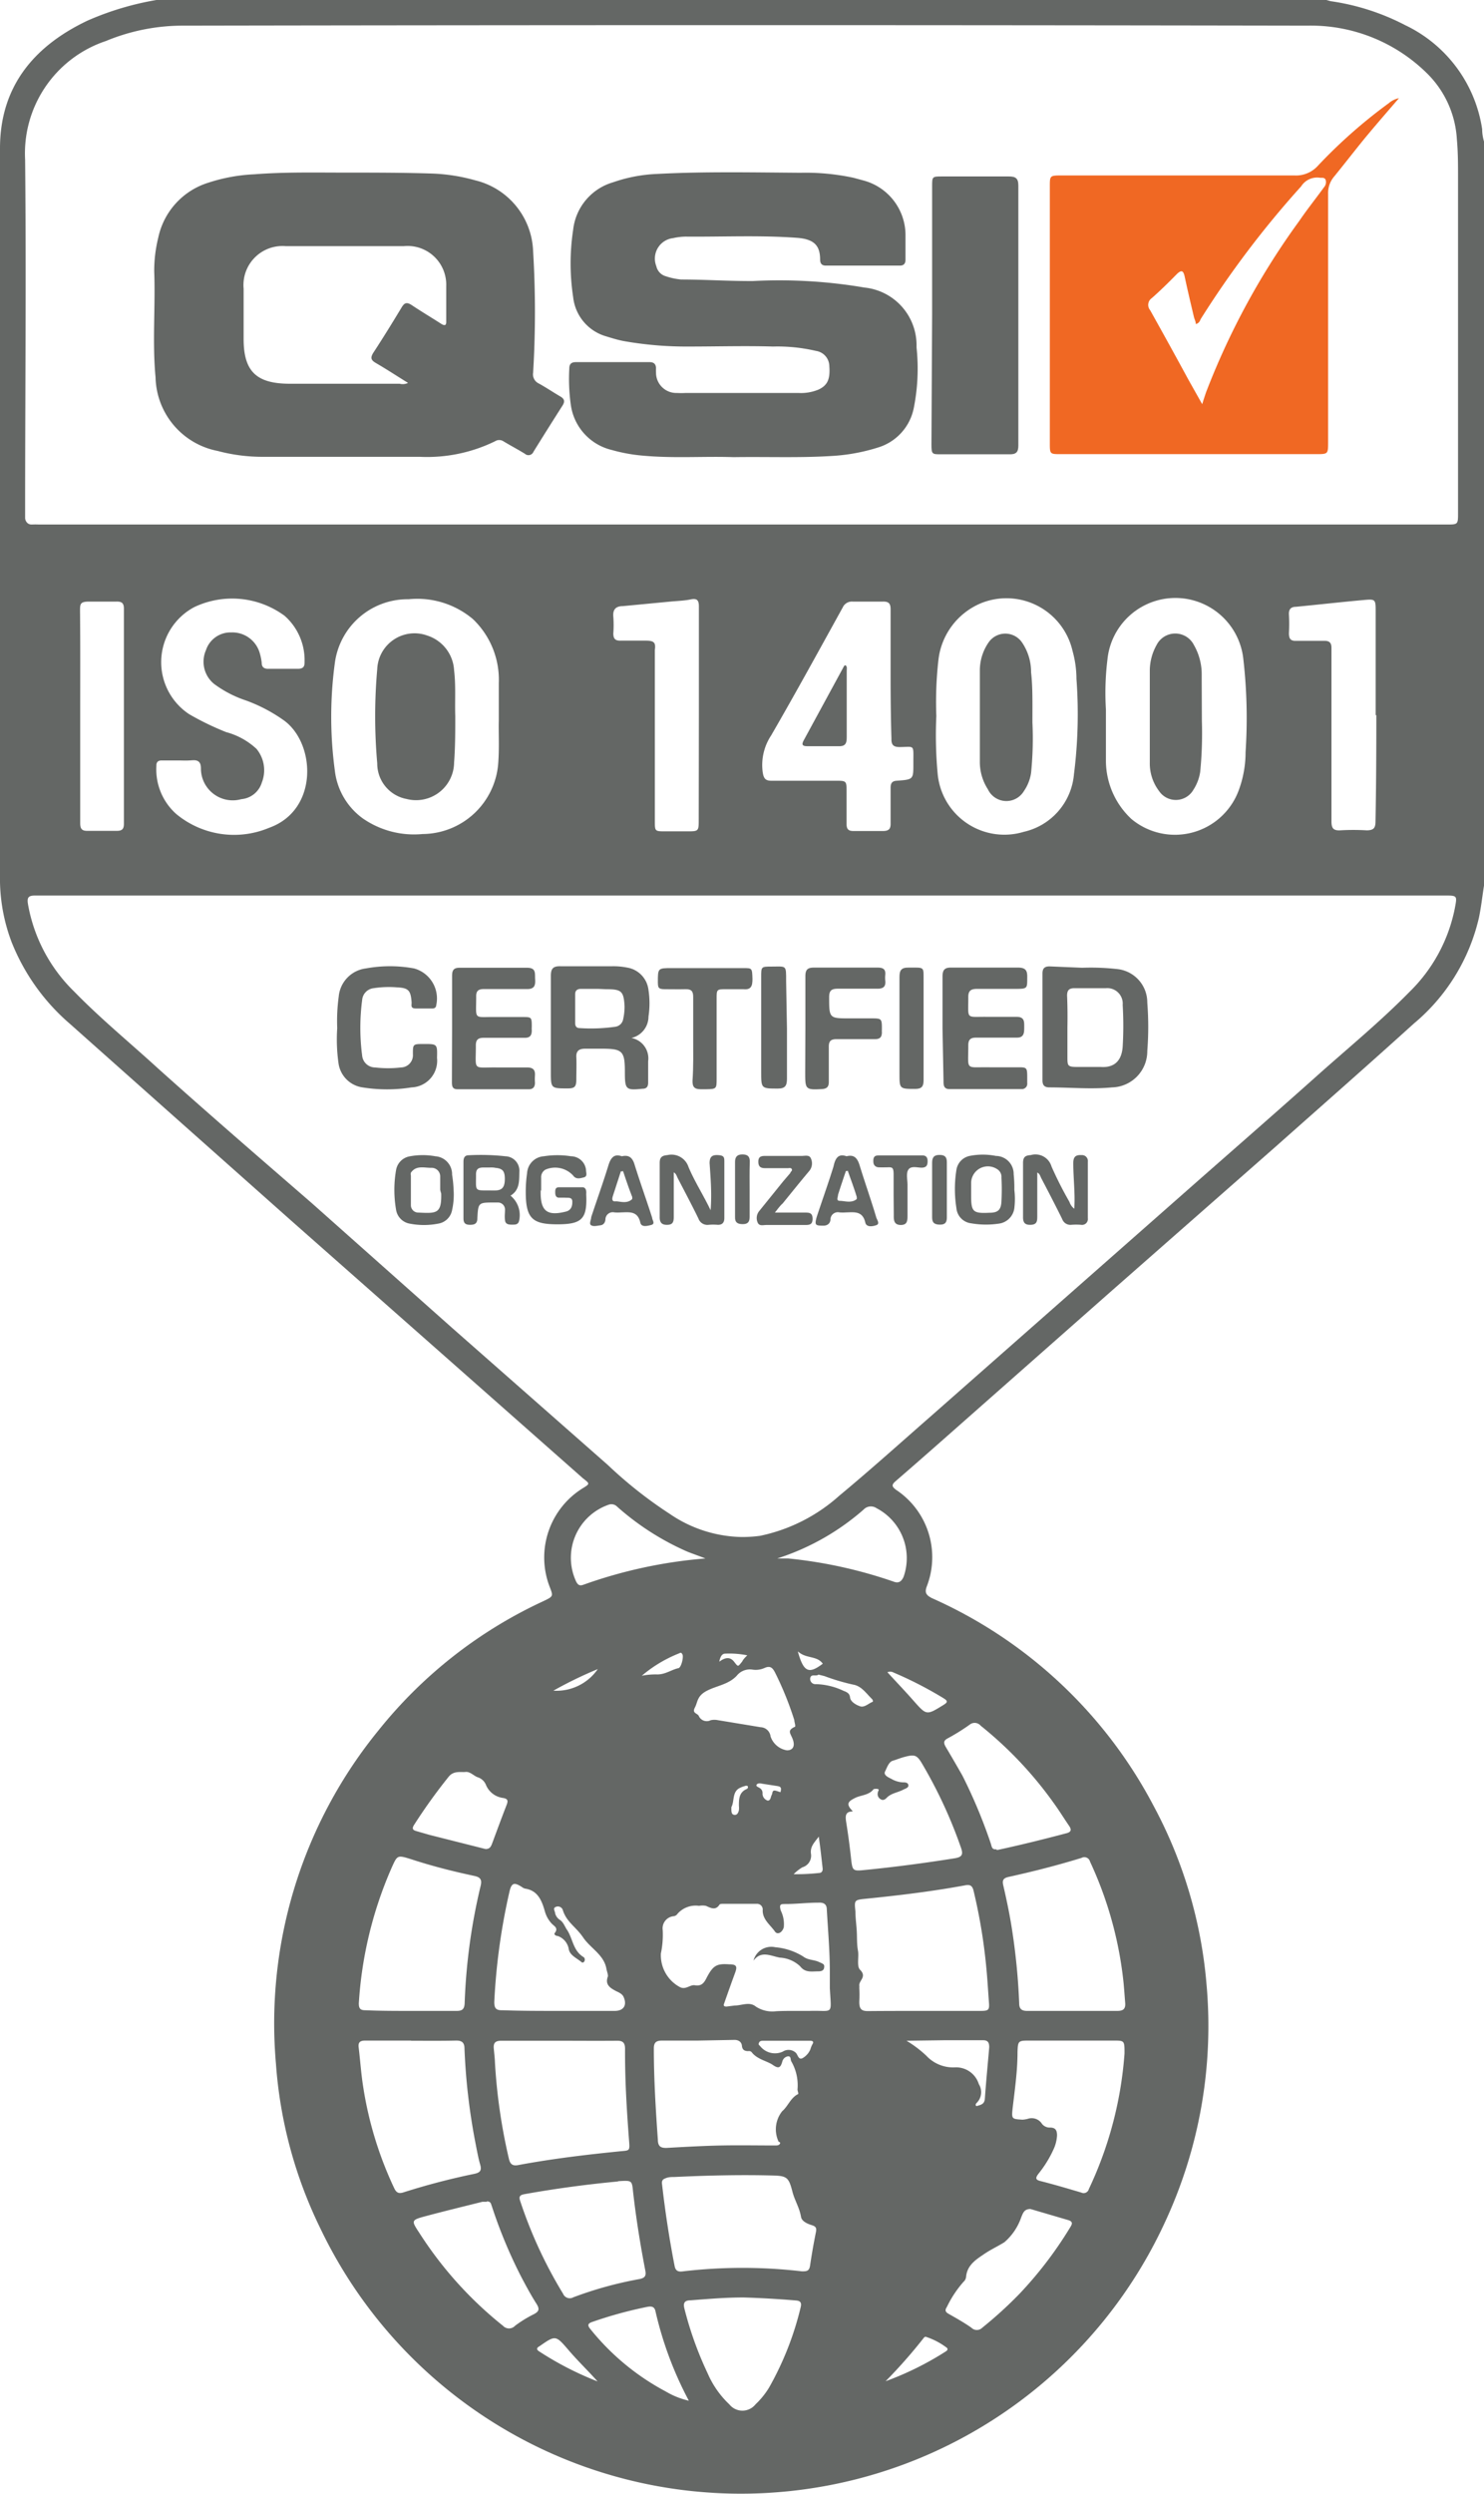 <svg xmlns="http://www.w3.org/2000/svg" viewBox="0 0 88.63 148.82"><defs><style>.cls-1{fill:#646765;}.cls-2{fill:#f06823;}</style></defs><g id="Layer_2" data-name="Layer 2"><g id="Layer_1-2" data-name="Layer 1"><path class="cls-1" d="M88.63,52.85c-.1.63-.17,1.27-.3,1.9a11.62,11.62,0,0,1-3.89,6.33c-2.74,2.48-5.51,4.91-8.27,7.36L66.3,77.11l-8.4,7.41c-1.46,1.29-2.92,2.58-4.39,3.85-.27.23-.26.33,0,.53a4.82,4.82,0,0,1,1.84,5.77c-.15.4,0,.53.29.69a27.61,27.61,0,0,1,13.26,12.41,27.24,27.24,0,0,1,3.16,10.67,27.74,27.74,0,0,1-2.48,14.16,27.86,27.86,0,0,1-21.47,15.94,27.84,27.84,0,0,1-29-15.61,26.63,26.63,0,0,1-2.63-9.78,27.65,27.65,0,0,1,6.14-19.91,27.27,27.27,0,0,1,9.85-7.7c.58-.28.58-.28.35-.87a4.86,4.86,0,0,1,2-5.87c.42-.26.41-.26,0-.58l-8.43-7.44-9-7.94L9.6,65.92C7.79,64.31,6,62.72,4.18,61.1A12.53,12.53,0,0,1,.69,56.21,10.71,10.71,0,0,1,0,52.64Q0,30.74,0,8.85C0,5.19,2,2.76,5.23,1.23A17.52,17.52,0,0,1,9.34,0H79.22l.25.07A13.89,13.89,0,0,1,83.92,1.5a8.22,8.22,0,0,1,4.6,6.21,2.58,2.58,0,0,0,.11.73ZM44.29,91.72a8.13,8.13,0,0,0,1.1-.07,10.19,10.19,0,0,0,4.73-2.39c1.87-1.55,3.68-3.18,5.51-4.78l7.62-6.71,8.47-7.46c2.37-2.08,4.74-4.15,7.09-6.25,1.8-1.6,3.67-3.14,5.37-4.87a9.57,9.57,0,0,0,2.71-5c.14-.75.15-.75-.62-.75H2.11c-.39,0-.51.09-.44.51a9.59,9.59,0,0,0,2.77,5.23c1.59,1.63,3.35,3.07,5,4.58,3,2.69,6.09,5.36,9.14,8L27,79.24l9.3,8.18A25.79,25.79,0,0,0,40,90.34,7.84,7.84,0,0,0,44.29,91.72Zm0-60.42h42.1c.69,0,.69,0,.69-.7v-20c0-.76,0-1.52-.07-2.28a6,6,0,0,0-1.76-3.92,9.88,9.88,0,0,0-7.16-2.87q-33.56-.06-67.1,0a12,12,0,0,0-4.67.92A7.07,7.07,0,0,0,1.5,9.54c.07,7,0,14,0,20.93,0,.14,0,.29,0,.44s.12.4.4.39.32,0,.48,0ZM29.79,43c0-.85,0-1.54,0-2.23a5,5,0,0,0-1.55-3.83,5.16,5.16,0,0,0-3.84-1.18A4.38,4.38,0,0,0,20,39.55,23.94,23.94,0,0,0,20,46a4.1,4.1,0,0,0,1.67,2.84,5.37,5.37,0,0,0,3.57.93,4.56,4.56,0,0,0,4.51-4.15C29.83,44.67,29.77,43.74,29.79,43Zm26.13-.26A25,25,0,0,0,56,46.17a4,4,0,0,0,5.14,3.47,3.86,3.86,0,0,0,3-3.43,28.58,28.58,0,0,0,.15-5.7,6.2,6.2,0,0,0-.23-1.65A4.05,4.05,0,0,0,58.58,36a4.17,4.17,0,0,0-2.53,3.35A22.3,22.3,0,0,0,55.92,42.71Zm10.13-.36c0,1.28,0,2.17,0,3.06a4.76,4.76,0,0,0,1.53,3.44A4.06,4.06,0,0,0,74,47.11a6.54,6.54,0,0,0,.39-2.23,30.82,30.82,0,0,0-.13-5.52,4.08,4.08,0,0,0-8.12,0A16.35,16.35,0,0,0,66.05,42.35Zm-55.4,3h-1c-.21,0-.32.1-.31.32a3.56,3.56,0,0,0,1.18,2.87,5.41,5.41,0,0,0,5.55.83c3-1.07,2.78-5.12.83-6.45a9.49,9.49,0,0,0-2.21-1.15,6.73,6.73,0,0,1-1.92-1,1.71,1.71,0,0,1-.47-2,1.54,1.54,0,0,1,1.51-1.06,1.7,1.7,0,0,1,1.67,1.13,3.18,3.18,0,0,1,.15.68c0,.29.17.37.43.36h1.72c.3,0,.42-.1.41-.41A3.53,3.53,0,0,0,17,36.75a5.28,5.28,0,0,0-5.4-.52,3.72,3.72,0,0,0-.3,6.39,16.66,16.66,0,0,0,2.21,1.07,4.28,4.28,0,0,1,1.81,1,2,2,0,0,1,.32,2,1.41,1.41,0,0,1-1.23,1A1.9,1.9,0,0,1,12,45.86c0-.39-.16-.52-.53-.49S10.91,45.38,10.65,45.38Zm42.54-5.15c0-1.29,0-2.58,0-3.87,0-.34-.11-.47-.46-.46-.6,0-1.2,0-1.8,0a.6.6,0,0,0-.6.35c-1.41,2.55-2.81,5.11-4.27,7.63a3.2,3.2,0,0,0-.51,2.19c.06.4.17.53.56.52,1.26,0,2.52,0,3.78,0,.66,0,.67,0,.67.65s0,1.29,0,1.93c0,.31.11.42.41.42.59,0,1.17,0,1.76,0,.35,0,.47-.12.46-.46,0-.7,0-1.41,0-2.11,0-.25.06-.41.36-.43,1-.07,1-.08,1-1v-.17c0-1,.08-.85-.81-.84-.39,0-.51-.13-.5-.51C53.2,42.75,53.19,41.49,53.19,40.23ZM33.37,121.78c-1.15,0-2.29,0-3.43,0-.35,0-.48.12-.45.46s.06.56.07.84a33.69,33.69,0,0,0,.83,5.73c.08.36.24.46.61.38,2-.37,4-.61,6-.81.61-.06.62,0,.57-.64-.14-1.83-.25-3.65-.24-5.48,0-.37-.14-.49-.5-.48C35.65,121.79,34.51,121.78,33.37,121.78ZM55.2,120h3.34c.52,0,.56-.05.52-.55-.05-.7-.09-1.4-.16-2.1a32.75,32.75,0,0,0-.75-4.5c-.06-.27-.17-.41-.48-.35-2,.37-4,.61-6,.81-.66.07-.65.09-.58.77,0,.39.06.79.08,1.18s0,.76.07,1.14-.09.94.13,1.15c.42.42-.08.63-.05.94a.56.56,0,0,1,0,.13,7.66,7.66,0,0,1,0,.83c0,.42.11.57.54.56C53,120,54.11,120,55.2,120ZM64,120c.91,0,1.82,0,2.73,0,.37,0,.5-.13.47-.49s-.06-.81-.1-1.22a22.64,22.64,0,0,0-2-7.2.35.35,0,0,0-.51-.22c-1.43.44-2.88.81-4.34,1.13-.31.07-.41.18-.33.51.23,1,.42,1.92.56,2.89a38.33,38.33,0,0,1,.39,4.15c0,.37.19.46.53.45C62.23,120,63.11,120,64,120Zm-39.45,0c.9,0,1.81,0,2.72,0,.32,0,.46-.09.48-.44a35.1,35.1,0,0,1,.95-7c.1-.39,0-.54-.39-.62-1.27-.27-2.53-.59-3.78-1-.81-.25-.8-.24-1.15.54a23.69,23.69,0,0,0-1.95,8.07c0,.31.09.41.39.41C22.71,120,23.62,120,24.53,120Zm0,1.77H21.83c-.29,0-.45.07-.41.4.09.74.14,1.49.25,2.22a22,22,0,0,0,1.86,6.16c.12.26.24.38.56.28a41.46,41.46,0,0,1,4.25-1.11c.38-.08.43-.24.33-.58s-.19-.83-.27-1.24a37.18,37.18,0,0,1-.66-5.66c0-.36-.17-.48-.52-.47C26.33,121.79,25.44,121.78,24.55,121.78ZM47.46,120h.88c1.46-.05,1.31.32,1.22-1.36,0-.35,0-.67,0-1,0-1.22-.11-2.45-.18-3.68,0-.34-.19-.44-.52-.42-.64,0-1.28.08-1.93.08-.3,0-.41,0-.3.39a1.83,1.83,0,0,1,.18,1c-.09.32-.38.47-.53.25-.28-.4-.73-.7-.73-1.26a.34.34,0,0,0-.37-.39c-.68,0-1.35,0-2,0-.08,0-.18,0-.21.05-.24.37-.53.19-.81.07a1.13,1.13,0,0,0-.41,0,1.44,1.44,0,0,0-1.34.54.33.33,0,0,1-.2.08.73.73,0,0,0-.63.83,5.37,5.37,0,0,1-.11,1.39,2.16,2.16,0,0,0,1.12,2c.36.2.62-.15.91-.1.46.08.59-.23.74-.52.36-.66.57-.78,1.3-.73.46,0,.51.12.35.54-.22.6-.43,1.19-.64,1.79-.06.15,0,.19.14.19l.48-.06c.43,0,.89-.25,1.27.06a1.8,1.8,0,0,0,1.21.28C46.7,120,47.08,120,47.46,120Zm-5.76,1.77c-.72,0-1.43,0-2.15,0-.35,0-.5.1-.5.47,0,1.82.11,3.63.24,5.44,0,.44.21.52.61.49,1.06-.06,2.13-.12,3.2-.14s2.13,0,3.2,0c.1,0,.21,0,.27-.09s0-.1-.07-.14a1.73,1.73,0,0,1,.22-1.82c.34-.29.48-.76.91-1,.1,0,0-.19,0-.29a2.84,2.84,0,0,0-.36-1.66c-.08-.11,0-.34-.22-.32a.42.42,0,0,0-.33.32c-.11.39-.24.42-.57.19s-.94-.33-1.26-.76a.22.22,0,0,0-.2-.06c-.25,0-.36-.1-.38-.32s-.19-.35-.44-.35Zm-2.16,8.57c.18,1.59.43,3.24.75,4.88.06.31.23.36.51.32a30.57,30.57,0,0,1,7.09,0c.27,0,.44,0,.49-.34.1-.68.22-1.36.35-2,.05-.25,0-.34-.26-.42s-.59-.23-.63-.49c-.09-.55-.39-1-.52-1.53-.22-.85-.34-.92-1.22-.94-1.94-.05-3.89,0-5.83.09-.16,0-.32,0-.48.06S39.5,130.08,39.54,130.35Zm27.62-7.81c0-.75,0-.76-.64-.76h-5c-.7,0-.73,0-.75.69,0,1.12-.16,2.22-.29,3.33-.07.66-.06.66.58.7a1.43,1.43,0,0,0,.35-.06.73.73,0,0,1,.78.25.58.58,0,0,0,.52.28c.34,0,.42.18.42.47a2.24,2.24,0,0,1-.2.81,6.73,6.73,0,0,1-.92,1.49c-.15.21-.2.34.12.42.83.21,1.64.45,2.45.69a.32.32,0,0,0,.45-.21A22.7,22.7,0,0,0,67.16,122.54Zm15-79.86V36.52c0-.77,0-.78-.76-.71-1.33.12-2.65.27-4,.4-.31,0-.44.16-.42.47a10.09,10.09,0,0,1,0,1.1c0,.34.1.48.45.46.55,0,1.11,0,1.67,0,.3,0,.42.12.42.42,0,.45,0,.91,0,1.36,0,3,0,6,0,9,0,.41.12.55.52.53a13.88,13.88,0,0,1,1.58,0c.42,0,.53-.14.53-.53C82.19,46.93,82.2,44.8,82.2,42.68Zm-40.42,0V41.24c0-1.68,0-3.36,0-5.05,0-.36-.1-.5-.49-.42s-.81.09-1.22.13l-2.83.27c-.41,0-.61.19-.57.63a6.82,6.82,0,0,1,0,1c0,.33.13.44.44.43.5,0,1,0,1.5,0s.6.12.54.55c0,.13,0,.26,0,.39V49c0,.61,0,.61.64.61h1.27c.7,0,.71,0,.71-.68Zm-4.85,87.51c-1.73.16-3.64.41-5.54.75-.29.05-.38.13-.28.42a26.7,26.7,0,0,0,2.56,5.53.43.43,0,0,0,.61.21A22.45,22.45,0,0,1,38.2,136c.32-.07.4-.19.34-.51-.3-1.55-.55-3.11-.73-4.69C37.74,130.11,37.75,130.11,36.93,130.16ZM33.37,120h3.34c.53,0,.75-.33.54-.82-.08-.2-.29-.28-.47-.37-.36-.19-.66-.39-.47-.88,0-.14-.06-.28-.09-.43-.14-.85-.95-1.23-1.39-1.88s-1-.92-1.22-1.65a.31.31,0,0,0-.45-.16c-.15.08,0,.26,0,.39a.69.69,0,0,0,.25.35c.25.15.31.41.46.62.35.53.35,1.25,1,1.63a.2.2,0,0,1,0,.28.1.1,0,0,1-.15,0c-.27-.23-.68-.39-.75-.76a1,1,0,0,0-.66-.79c-.09,0-.26-.08-.17-.19.2-.26,0-.38-.15-.51a1.74,1.74,0,0,1-.45-.78c-.18-.62-.41-1.24-1.19-1.35a.58.58,0,0,1-.19-.1c-.45-.29-.61-.24-.73.27a37.58,37.58,0,0,0-.91,6.6c0,.4.13.5.5.49C31.12,120,32.25,120,33.37,120ZM4.79,42.69c0,2.14,0,4.28,0,6.42,0,.33.08.48.44.47.59,0,1.17,0,1.76,0,.31,0,.41-.12.41-.42q0-6.42,0-12.84c0-.33-.13-.43-.45-.42-.54,0-1.08,0-1.62,0s-.55.13-.55.55C4.8,38.53,4.79,40.61,4.79,42.69ZM44.41,137.1c-1.1,0-2.14.09-3.17.17-.37,0-.45.17-.36.51a20.94,20.94,0,0,0,1.38,3.84,5.59,5.59,0,0,0,1.3,1.86,1,1,0,0,0,1.56,0,4.81,4.81,0,0,0,.81-1,18.39,18.39,0,0,0,1.89-4.8c.06-.25,0-.38-.27-.4C46.48,137.19,45.42,137.13,44.41,137.1Zm6.5-29c-.46,0-.42.33-.37.65.12.75.22,1.5.3,2.26.07.59.11.65.71.59,1.84-.18,3.66-.42,5.48-.71.41-.07.51-.21.37-.61a27.83,27.83,0,0,0-2.31-5c-.32-.55-.45-.6-1.06-.44-.24.06-.47.16-.71.23s-.35.42-.46.64.19.35.39.45a1.45,1.45,0,0,0,.67.2c.13,0,.3,0,.33.16s-.17.21-.29.27c-.33.18-.73.21-1,.49-.1.1-.21.18-.36.09a.35.35,0,0,1-.17-.41c0-.07.11-.17,0-.2s-.21,0-.25,0c-.28.38-.76.35-1.13.54S50.49,107.64,50.91,108.06Zm8.6,2.29h.09c1.39-.3,2.76-.64,4.12-1,.27-.08.27-.22.14-.42-.31-.45-.59-.91-.91-1.35a23,23,0,0,0-4.38-4.64.47.47,0,0,0-.66-.06,12.31,12.31,0,0,1-1.3.81c-.27.14-.26.28-.13.51.34.57.67,1.14,1,1.72A31,31,0,0,1,59.17,110C59.23,110.16,59.22,110.4,59.51,110.35Zm-30.44,21-.26,0c-1.12.28-2.24.55-3.36.85-.9.24-.9.26-.41,1a22.84,22.84,0,0,0,5,5.55.49.49,0,0,0,.72,0,7.17,7.17,0,0,1,1.12-.69c.35-.18.34-.34.15-.64-.33-.52-.62-1.06-.91-1.61a28.73,28.73,0,0,1-1.75-4.21C29.33,131.56,29.33,131.35,29.07,131.37Zm32.47.43c-.39,0-.45.27-.55.5a3.44,3.44,0,0,1-1,1.48c-.4.25-.84.45-1.23.72s-1,.62-1.06,1.34a.46.46,0,0,1-.15.3,6.49,6.49,0,0,0-1,1.51c-.13.19-.09.3.11.41.46.26.92.52,1.35.82a.46.46,0,0,0,.66,0,24.61,24.61,0,0,0,2.2-2,23.43,23.43,0,0,0,3-3.91c.11-.19.3-.4-.08-.51ZM42.13,93c-.43-.17-.77-.28-1.11-.42a15.88,15.88,0,0,1-4.15-2.66.48.48,0,0,0-.51-.13,3.35,3.35,0,0,0-1.94,4.61c.1.18.2.25.42.17A28.35,28.35,0,0,1,42.13,93Zm4.29,0,.65,0a27.62,27.62,0,0,1,6.29,1.38c.31.12.47,0,.6-.27A3.36,3.36,0,0,0,52.35,90a.6.6,0,0,0-.78.09A14.56,14.56,0,0,1,46.42,93ZM47,104.45c.34,0,.49-.23.36-.62s-.38-.54.08-.77c.12,0,0-.27,0-.41a19.4,19.4,0,0,0-1.15-2.84c-.15-.29-.29-.43-.64-.27a1.29,1.29,0,0,1-.73.09A1,1,0,0,0,44,100c-.5.53-1.2.59-1.79.9s-.53.66-.71,1,.14.33.23.49a.52.52,0,0,0,.72.26,1.06,1.06,0,0,1,.43,0l2.55.42a.62.62,0,0,1,.59.55A1.24,1.24,0,0,0,47,104.45Zm-18,5.89c.23,0,.31-.12.38-.3.29-.78.58-1.57.88-2.34.1-.25.06-.37-.23-.41a1.28,1.28,0,0,1-1-.76.79.79,0,0,0-.52-.48c-.24-.1-.44-.34-.71-.31s-.7-.09-1,.28a32.81,32.81,0,0,0-2.07,2.88c-.14.22-.08.31.14.37l.76.22Zm12.14,32.92a21.54,21.54,0,0,1-2-5.37c-.07-.26-.25-.27-.48-.23a25,25,0,0,0-3.26.89c-.28.09-.35.19-.13.45a14.48,14.48,0,0,0,4.51,3.72A4.71,4.71,0,0,0,41.14,143.26Zm13-21.48a6.87,6.87,0,0,1,1.18.89,2.19,2.19,0,0,0,1.7.7,1.42,1.42,0,0,1,1.44,1,.9.9,0,0,1-.14,1.13s-.11.11,0,.18c.24-.07.48-.1.5-.45.07-1,.17-2,.26-3.06,0-.3-.09-.43-.4-.42-.78,0-1.55,0-2.33,0Zm-1.28,20.33a18.35,18.35,0,0,0,3.61-1.78c.07-.05.16-.09.1-.21a4.15,4.15,0,0,0-1.3-.68.28.28,0,0,0-.13.11A30.46,30.46,0,0,1,52.88,142.11ZM53,99.79c.54.59,1.06,1.13,1.56,1.7.78.88.77.88,1.79.25.24-.15.28-.23,0-.4a22.94,22.94,0,0,0-3-1.54A.4.4,0,0,0,53,99.79ZM35.69,142.11c-.58-.65-1.2-1.24-1.76-1.9-.75-.87-.76-.86-1.71-.2l0,0c-.18.1-.2.2,0,.32A19,19,0,0,0,35.69,142.11ZM48.88,99.93c-.13.13-.44-.07-.49.21a.31.31,0,0,0,.34.36,4.09,4.09,0,0,1,1.65.4c.21.08.36.15.39.4s.34.43.59.52.48-.14.72-.25c.08,0,.06-.12,0-.18-.34-.33-.63-.78-1.12-.86a12.6,12.6,0,0,1-1.72-.51ZM47,121.78h-1.4c-.1,0-.22,0-.27.12s0,.13.06.19a1.13,1.13,0,0,0,1.36.34.63.63,0,0,1,.77.06c.14.12.16.5.46.3a1.09,1.09,0,0,0,.42-.5,1.36,1.36,0,0,1,.11-.28c.13-.2,0-.23-.15-.23ZM48.9,109.6c-.27.36-.51.58-.47,1a.72.72,0,0,1-.51.83,2.7,2.7,0,0,0-.52.41,11.89,11.89,0,0,0,1.5-.07c.18,0,.25-.12.23-.29C49.06,110.87,49,110.3,48.9,109.6ZM38.33,100a4.23,4.23,0,0,1,.93-.08c.48,0,.82-.27,1.24-.37.18,0,.34-.66.26-.82s-.14-.09-.22-.06A7.94,7.94,0,0,0,38.33,100Zm-2.6-.41a24.56,24.56,0,0,0-2.68,1.3A3,3,0,0,0,35.73,99.56Zm11.93-1c.34,1.2.65,1.32,1.48.69C48.78,98.78,48.14,99,47.66,98.55Zm-2.15,7.85c-.19-.05-.3,0-.33.08s.1.12.16.16a.35.35,0,0,1,.2.36.44.44,0,0,0,.31.41c.18,0,.17-.21.24-.34s0-.32.28-.24.24.13.27-.06-.11-.21-.22-.23Zm-1.83,1.44c0,.24,0,.39.17.42s.25-.13.28-.28a1.1,1.1,0,0,0,0-.26c0-.38,0-.8.46-1a.12.12,0,0,0,.06-.18.18.18,0,0,0-.16,0,1.25,1.25,0,0,0-.25.09C43.7,106.88,43.88,107.49,43.68,107.84Zm1-9.09a5.43,5.43,0,0,0-1.37-.11c-.22,0-.31.25-.35.48.31-.23.62-.33.88,0s.22.31.48,0C44.4,99,44.51,98.9,44.66,98.75Z"></path><path class="cls-1" d="M64.64,57.75a14,14,0,0,1,2.1.08,2,2,0,0,1,1.78,2,18.59,18.59,0,0,1,0,2.89,2.16,2.16,0,0,1-2.11,2.17c-1.24.12-2.49,0-3.73,0-.3,0-.42-.13-.42-.42q0-3.19,0-6.37c0-.32.13-.44.45-.43Zm-.89,3.58c0,.57,0,1.15,0,1.72s0,.62.64.62c.45,0,.91,0,1.36,0,.88.06,1.25-.46,1.3-1.21a20.69,20.69,0,0,0,0-2.49.92.92,0,0,0-1-1c-.63,0-1.26,0-1.88,0-.33,0-.44.13-.44.45C63.76,60.08,63.76,60.71,63.75,61.33Z"></path><path class="cls-1" d="M37.71,61.94a1.24,1.24,0,0,1,1,1.39v1.28c0,.23-.09.36-.33.36h0c-1,.1-1.06.06-1.06-1,0-1.25-.14-1.39-1.38-1.39-.34,0-.68,0-1,0s-.54.11-.52.5,0,.91,0,1.36-.15.51-.52.51c-1,0-1,0-1-1,0-1.9,0-3.8,0-5.71,0-.43.12-.59.57-.58,1,0,2.08,0,3.12,0a4.27,4.27,0,0,1,.87.08,1.53,1.53,0,0,1,1.27,1.34,5.23,5.23,0,0,1,0,1.58A1.31,1.31,0,0,1,37.71,61.94Zm-2-2.93h-1c-.23,0-.36.09-.36.33v1.71c0,.17.07.3.26.3a10.23,10.23,0,0,0,2.14-.08.55.55,0,0,0,.47-.46,3.39,3.39,0,0,0,.08-.78c-.05-.89-.19-1-1.1-1Z"></path><path class="cls-1" d="M56.29,61.36c0-1,0-2,0-3.07,0-.38.1-.56.52-.55,1.32,0,2.64,0,4,0,.5,0,.55.24.54.62,0,.6,0,.64-.56.65-.81,0-1.61,0-2.42,0-.38,0-.55.1-.54.52,0,1.35-.16,1.13,1.13,1.15h1.76c.48,0,.45.31.45.62s0,.63-.45.62c-.81,0-1.61,0-2.42,0-.33,0-.47.11-.47.46,0,1.56-.21,1.28,1.29,1.31h1.67c.52,0,.56,0,.56.59v.35a.32.32,0,0,1-.35.36h-4.3c-.34,0-.35-.24-.35-.49Z"></path><path class="cls-1" d="M27,61.35c0-1,0-2.08,0-3.12,0-.35.11-.49.48-.48,1.33,0,2.66,0,4,0,.55,0,.46.34.48.67s0,.62-.51.6c-.84,0-1.69,0-2.54,0-.34,0-.48.11-.47.46,0,1.43-.18,1.19,1.15,1.21H31.2c.54,0,.56,0,.56.58a1.61,1.61,0,0,0,0,.22c0,.32-.13.45-.44.44-.81,0-1.61,0-2.42,0-.36,0-.49.12-.48.49,0,1.52-.21,1.26,1.26,1.28h1.8c.34,0,.49.13.47.47a3.27,3.27,0,0,0,0,.44q0,.39-.36.39H27.32c-.32,0-.33-.21-.33-.45Z"></path><path class="cls-1" d="M20.14,61.35a10.72,10.72,0,0,1,.09-1.88,1.86,1.86,0,0,1,1.62-1.68,8,8,0,0,1,2.88,0A1.86,1.86,0,0,1,26.05,60c0,.11-.1.18-.21.18-.32,0-.64,0-1,0s-.24-.21-.26-.39c-.05-.69-.19-.84-.87-.87a6,6,0,0,0-1.4.05.77.77,0,0,0-.68.7,12.8,12.8,0,0,0,0,3.33.78.78,0,0,0,.78.7,6.53,6.53,0,0,0,1.53,0,.73.73,0,0,0,.72-.79c0-.61,0-.61.66-.61.8,0,.8,0,.78.83a1.59,1.59,0,0,1-1.52,1.76,9.29,9.29,0,0,1-2.93,0,1.69,1.69,0,0,1-1.43-1.42A10.18,10.18,0,0,1,20.14,61.35Z"></path><path class="cls-1" d="M48.1,61.33c0-1,0-2,0-3.07,0-.37.11-.52.5-.52,1.27,0,2.54,0,3.82,0,.34,0,.49.11.45.46a1.5,1.5,0,0,0,0,.3c.05.4-.14.51-.51.5-.77,0-1.55,0-2.32,0-.38,0-.52.11-.52.5,0,1.27,0,1.27,1.24,1.27H52c.67,0,.67,0,.67.69a.56.56,0,0,0,0,.13c0,.31-.12.42-.42.42-.76,0-1.52,0-2.28,0-.37,0-.48.13-.47.49,0,.68,0,1.37,0,2.06,0,.3-.12.41-.41.43-1,.06-1,0-1-1Z"></path><path class="cls-1" d="M41.4,62c0-.84,0-1.67,0-2.51,0-.34-.11-.47-.46-.46s-.82,0-1.23,0-.41-.11-.42-.41c0-.85,0-.85.82-.85h4.3c.51,0,.51,0,.53.65,0,.41-.07.66-.55.61-.31,0-.64,0-1,0-.59,0-.59,0-.59.58,0,1.58,0,3.16,0,4.74,0,.62,0,.64-.63.65-.1,0-.21,0-.31,0-.38,0-.51-.13-.5-.51C41.42,63.63,41.4,62.8,41.4,62Z"></path><path class="cls-1" d="M47,61.38c0,1,0,2,0,3,0,.41-.11.58-.54.58-1,0-1,0-1-1,0-1.89,0-3.77,0-5.66,0-.61,0-.62.6-.62.92,0,.89-.12.89.87Z"></path><path class="cls-1" d="M64.16,72.13c.06-.92-.06-1.82-.06-2.72,0-.38.14-.5.5-.48a.35.35,0,0,1,.37.39V72.7a.35.35,0,0,1-.41.39,3.62,3.62,0,0,0-.57,0,.52.52,0,0,1-.55-.34c-.4-.81-.82-1.62-1.24-2.42-.07-.13-.09-.28-.25-.36,0,.87,0,1.72,0,2.58,0,.29,0,.52-.37.54s-.49-.13-.48-.49c0-1.07,0-2.14,0-3.2,0-.35.13-.45.46-.47a1,1,0,0,1,1.24.68,22,22,0,0,0,1.07,2.11A.84.84,0,0,0,64.16,72.13Z"></path><path class="cls-1" d="M42.44,72.22c.08-1,0-1.91-.06-2.81,0-.37.14-.5.5-.48s.38.13.38.38v3.38c0,.27-.13.41-.4.4a3.13,3.13,0,0,0-.53,0,.57.57,0,0,1-.62-.38c-.39-.8-.81-1.59-1.22-2.38-.07-.12-.09-.28-.25-.37,0,.87,0,1.73,0,2.58,0,.29,0,.53-.35.55s-.5-.12-.49-.48q0-1.6,0-3.21c0-.33.12-.44.46-.47a1.07,1.07,0,0,1,1.26.71C41.48,70.5,42,71.3,42.44,72.22Z"></path><path class="cls-1" d="M55.16,61.38c0,1,0,2,0,3.08,0,.37-.11.52-.5.52-.94,0-.94,0-.94-.92,0-1.92,0-3.84,0-5.76,0-.41.12-.57.55-.56,1,0,.88-.08.89.87Z"></path><path class="cls-1" d="M30.49,71.35A1.5,1.5,0,0,1,31,72.86c-.06.23-.24.22-.41.22s-.4,0-.43-.26,0-.41,0-.61a.42.42,0,0,0-.44-.45h-.21c-.94,0-.95,0-1,.93,0,.31-.14.4-.43.4s-.4-.1-.4-.39c0-1.12,0-2.25,0-3.37,0-.22.06-.39.31-.39a13.33,13.33,0,0,1,2.19.06.86.86,0,0,1,.84.86C31,70.41,31.07,71,30.49,71.35Zm-1.3-1.68h-.31c-.35,0-.46.12-.45.46,0,1-.11.9.91.91h.22c.44,0,.59-.21.59-.69s-.14-.62-.57-.66C29.45,69.66,29.32,69.67,29.19,69.67Z"></path><path class="cls-1" d="M32.29,71v.17c0,1.11.4,1.41,1.51,1.13.32-.08.39-.34.38-.61s-.27-.2-.44-.22h-.35c-.19,0-.23-.15-.23-.31s0-.31.23-.31h1.4c.14,0,.21.11.22.24a.91.91,0,0,1,0,.17c.07,1.47-.24,1.8-1.72,1.8s-1.88-.34-1.89-1.88A7.92,7.92,0,0,1,31.48,70a1.07,1.07,0,0,1,1-1,5.18,5.18,0,0,1,1.62,0,.91.91,0,0,1,.9.82c0,.17.1.38-.13.44s-.47.13-.64-.11a1.46,1.46,0,0,0-1.66-.35.52.52,0,0,0-.25.49c0,.26,0,.53,0,.79Z"></path><path class="cls-1" d="M27.09,71A4.16,4.16,0,0,1,27,72.21a1,1,0,0,1-.83.81,4.42,4.42,0,0,1-1.7,0,1,1,0,0,1-.82-.86,6.89,6.89,0,0,1,0-2.31,1,1,0,0,1,.79-.84A4.2,4.2,0,0,1,26,69a1.07,1.07,0,0,1,1,1.1A7,7,0,0,1,27.09,71Zm-.8,0h0c0-.27,0-.53,0-.79a.51.51,0,0,0-.54-.52c-.43,0-.9-.16-1.21.29a.33.33,0,0,0,0,.17c0,.58,0,1.17,0,1.76a.44.44,0,0,0,.45.45c1.08.05,1.39.08,1.36-1.14A1.61,1.61,0,0,1,26.29,71Z"></path><path class="cls-1" d="M60.58,71a4.51,4.51,0,0,1,0,1.1,1.07,1.07,0,0,1-.93.92A5.17,5.17,0,0,1,58,73a1,1,0,0,1-.88-.91,7.2,7.2,0,0,1,0-2.27,1,1,0,0,1,.79-.84,4,4,0,0,1,1.57,0,1.07,1.07,0,0,1,1.06,1.09A7.67,7.67,0,0,1,60.58,71ZM58,71v.31c0,1,.09,1.11,1.1,1.06.51,0,.69-.18.71-.69a13.08,13.08,0,0,0,0-1.4.54.54,0,0,0-.27-.52A1,1,0,0,0,58,70.6Z"></path><path class="cls-1" d="M37.14,69c.44-.1.64.1.76.5.33,1.06.71,2.11,1.05,3.17,0,.14.21.36-.06.43s-.59.14-.65-.15c-.16-.7-.66-.61-1.15-.6a2.54,2.54,0,0,1-.39,0,.44.44,0,0,0-.54.38c0,.16-.07.36-.3.39s-.4.08-.55,0,0-.33,0-.49c.33-1,.69-2,1-3C36.47,69.07,36.67,68.84,37.14,69Zm.06.9h-.12l-.48,1.48c-.05.16-.06.33.16.31s.68.18,1-.14c0,0,0-.08,0-.12C37.54,70.87,37.37,70.36,37.2,69.85Z"></path><path class="cls-1" d="M50.56,69c.47-.12.65.13.78.54.32,1.05.69,2.08,1,3.13.05.14.22.36,0,.44s-.59.14-.66-.15c-.16-.71-.66-.62-1.15-.61a2.54,2.54,0,0,1-.39,0,.44.44,0,0,0-.54.39c0,.2-.11.38-.38.4-.51,0-.59,0-.44-.53.33-1,.69-2,1-3C49.89,69.09,50.08,68.83,50.56,69Zm.06.88-.1,0c-.16.47-.32.94-.47,1.42,0,.15-.14.36.12.36s.69.16,1-.11c0,0,0-.08,0-.12C51,70.87,50.8,70.35,50.62,69.83Z"></path><path class="cls-1" d="M46.28,72.36h1.78c.26,0,.47,0,.47.37s-.21.37-.47.37H45.77c-.19,0-.44.09-.53-.17a.66.66,0,0,1,.11-.67l1.43-1.77L47.2,70c0-.07.14-.13.09-.23s-.15-.06-.23-.06c-.46,0-.91,0-1.37,0-.27,0-.4-.1-.4-.39s.16-.34.4-.34h2.19c.2,0,.46-.08.55.15a.71.71,0,0,1-.1.75c-.54.64-1.06,1.29-1.59,1.94C46.61,71.93,46.49,72.09,46.28,72.36Z"></path><path class="cls-1" d="M53.37,71.32c0-.43,0-.85,0-1.27s-.12-.4-.4-.39-.32,0-.48,0-.32-.1-.33-.31,0-.4.3-.4H55.1c.25,0,.31.17.3.39s-.09.32-.31.34-.62-.13-.81.08-.08.62-.08.93c0,.62,0,1.23,0,1.85,0,.28,0,.56-.4.56s-.43-.28-.42-.58Z"></path><path class="cls-1" d="M44.77,71c0,.54,0,1.08,0,1.62,0,.29-.1.43-.41.43s-.47-.1-.46-.42c0-1.1,0-2.19,0-3.29,0-.3.12-.45.44-.45s.45.13.44.45C44.76,69.93,44.77,70.49,44.77,71Z"></path><path class="cls-1" d="M55.67,71c0-.54,0-1.08,0-1.62,0-.31.11-.46.44-.46s.44.13.44.44c0,1.1,0,2.19,0,3.29,0,.28-.09.43-.4.43s-.48-.09-.48-.42c0-.55,0-1.11,0-1.66Z"></path><path class="cls-1" d="M20.6,10.3c1.77,0,3.54,0,5.31.06a10.89,10.89,0,0,1,2.47.4A4.52,4.52,0,0,1,31.84,15a60.3,60.3,0,0,1,0,7.24.6.6,0,0,0,.33.64c.44.24.85.52,1.28.77.26.15.31.3.14.56-.58.91-1.16,1.83-1.73,2.75a.32.32,0,0,1-.51.12c-.42-.26-.86-.49-1.29-.75a.46.46,0,0,0-.49,0,9.25,9.25,0,0,1-4.51.93c-3.13,0-6.26,0-9.4,0A10.37,10.37,0,0,1,13,26.91a4.58,4.58,0,0,1-3.71-4.4c-.2-2.1,0-4.21-.08-6.32a8.25,8.25,0,0,1,.24-2,4.38,4.38,0,0,1,3-3.29,10.26,10.26,0,0,1,2.75-.5C17,10.26,18.81,10.3,20.6,10.3Zm3.77,12.55c-.65-.4-1.27-.81-1.91-1.18-.29-.17-.36-.3-.17-.61.59-.9,1.15-1.81,1.7-2.72.17-.29.32-.31.59-.14.58.39,1.19.75,1.78,1.13.2.12.3.1.29-.16,0-.7,0-1.41,0-2.1a2.31,2.31,0,0,0-2.55-2.38H22.92c-2,0-3.89,0-5.84,0a2.33,2.33,0,0,0-2.53,2.54c0,1,0,2,0,3,0,1.95.78,2.66,2.73,2.67h6.59A.74.74,0,0,0,24.37,22.85Z"></path><path class="cls-1" d="M43.81,27.28c-1.73-.06-3.58.08-5.42-.09a9.82,9.82,0,0,1-1.86-.34,3.22,3.22,0,0,1-2.44-2.7A11.09,11.09,0,0,1,34,22c0-.27.11-.39.4-.39,1.46,0,2.93,0,4.39,0,.26,0,.38.11.39.36a2.11,2.11,0,0,0,0,.26,1.21,1.21,0,0,0,1.25,1.22,4.7,4.7,0,0,0,.53,0h6.72a2.74,2.74,0,0,0,1.2-.2c.54-.25.71-.62.65-1.4a.93.93,0,0,0-.8-.91,10.11,10.11,0,0,0-2.57-.26c-1.67-.05-3.34,0-5,0a21.57,21.57,0,0,1-3.93-.33c-.35-.07-.68-.17-1-.27a2.74,2.74,0,0,1-2-2.36,13.28,13.28,0,0,1,0-4,3.33,3.33,0,0,1,2.38-2.84,9.07,9.07,0,0,1,2.62-.5c2.85-.15,5.71-.09,8.57-.07a13.61,13.61,0,0,1,3.18.3l.59.16A3.38,3.38,0,0,1,54.08,14c0,.49,0,1,0,1.49,0,.24-.1.36-.34.36H49.32c-.24,0-.34-.13-.34-.36,0-.85-.37-1.23-1.41-1.3-2.21-.16-4.42-.05-6.63-.07a3.65,3.65,0,0,0-.74.09,1.23,1.23,0,0,0-1,1.68.8.8,0,0,0,.58.6,4,4,0,0,0,.9.19c1.43,0,2.86.1,4.3.09a30.22,30.22,0,0,1,6.65.39,3.46,3.46,0,0,1,3.11,3.4c0,.06,0,.12,0,.18a12,12,0,0,1-.17,3.63,3.09,3.09,0,0,1-2.15,2.34,11.2,11.2,0,0,1-2.75.5C47.76,27.33,45.84,27.25,43.81,27.28Z"></path><path class="cls-2" d="M83.55,5.86c-.68.79-1.29,1.49-1.89,2.21s-1.33,1.67-2,2.49a1.5,1.5,0,0,0-.34,1q0,7.41,0,14.81c0,.73,0,.73-.72.73H63.34c-.63,0-.64,0-.64-.64V11.12c0-.63,0-.65.68-.65,4.64,0,9.28,0,13.93,0a1.76,1.76,0,0,0,1.41-.59,30.45,30.45,0,0,1,4.22-3.72A1.32,1.32,0,0,1,83.55,5.86ZM71.42,19.34c0-.15-.09-.3-.12-.45-.19-.8-.38-1.6-.55-2.4-.08-.36-.2-.39-.47-.13-.48.49-1,1-1.49,1.43a.49.49,0,0,0-.1.72Q69.86,20.6,71,22.7l.8,1.42c.09-.3.16-.5.23-.71A44.33,44.33,0,0,1,77.6,13.18c.47-.69,1-1.35,1.47-2a.46.46,0,0,0,.1-.45c-.07-.17-.25-.1-.39-.13a1.13,1.13,0,0,0-1.07.52,57.36,57.36,0,0,0-6,7.92C71.67,19.13,71.63,19.28,71.42,19.34Z"></path><path class="cls-1" d="M55.67,18.78V11.13c0-.59,0-.6.58-.6,1.35,0,2.7,0,4,0,.41,0,.57.11.57.55q0,7.75,0,15.51c0,.4-.14.53-.54.52-1.36,0-2.72,0-4.08,0-.53,0-.57,0-.57-.59Z"></path><path class="cls-1" d="M27.19,42.74c0,.92,0,1.84-.07,2.76a2.27,2.27,0,0,1-2.83,2.18,2.15,2.15,0,0,1-1.76-2.13,32,32,0,0,1,0-5.62,2.23,2.23,0,0,1,3-2A2.31,2.31,0,0,1,27.12,40C27.23,40.92,27.16,41.83,27.19,42.74Z"></path><path class="cls-1" d="M61.66,43.12a20.47,20.47,0,0,1-.08,3,2.57,2.57,0,0,1-.43,1.09A1.22,1.22,0,0,1,59,47.1a3,3,0,0,1-.48-1.67c0-1.8,0-3.6,0-5.39a2.94,2.94,0,0,1,.52-1.7,1.21,1.21,0,0,1,2,0,3.13,3.13,0,0,1,.54,1.78C61.68,41,61.66,41.89,61.66,43.12Z"></path><path class="cls-1" d="M71.78,43a23.54,23.54,0,0,1-.1,3.06,2.68,2.68,0,0,1-.4,1.06,1.21,1.21,0,0,1-2.06.08,2.72,2.72,0,0,1-.55-1.69q0-2.74,0-5.49a3.14,3.14,0,0,1,.4-1.52,1.25,1.25,0,0,1,2.24,0,3.49,3.49,0,0,1,.46,1.72c0,.12,0,.24,0,.36Z"></path><path class="cls-1" d="M50.5,39.7c.11.09.07.21.07.32,0,1.33,0,2.66,0,4,0,.38-.12.53-.51.51-.61,0-1.22,0-1.84,0-.24,0-.38-.05-.23-.33l2.43-4.47S50.47,39.7,50.5,39.7Z"></path><path class="cls-1" d="M45,117a1.1,1.1,0,0,1,1.3-.8,3.77,3.77,0,0,1,1.68.56c.27.21.62.18.91.31s.36.14.33.35-.23.22-.38.22c-.37,0-.75.09-1.05-.3a1.91,1.91,0,0,0-1.22-.52C46,116.71,45.46,116.39,45,117Z"></path></g></g></svg>